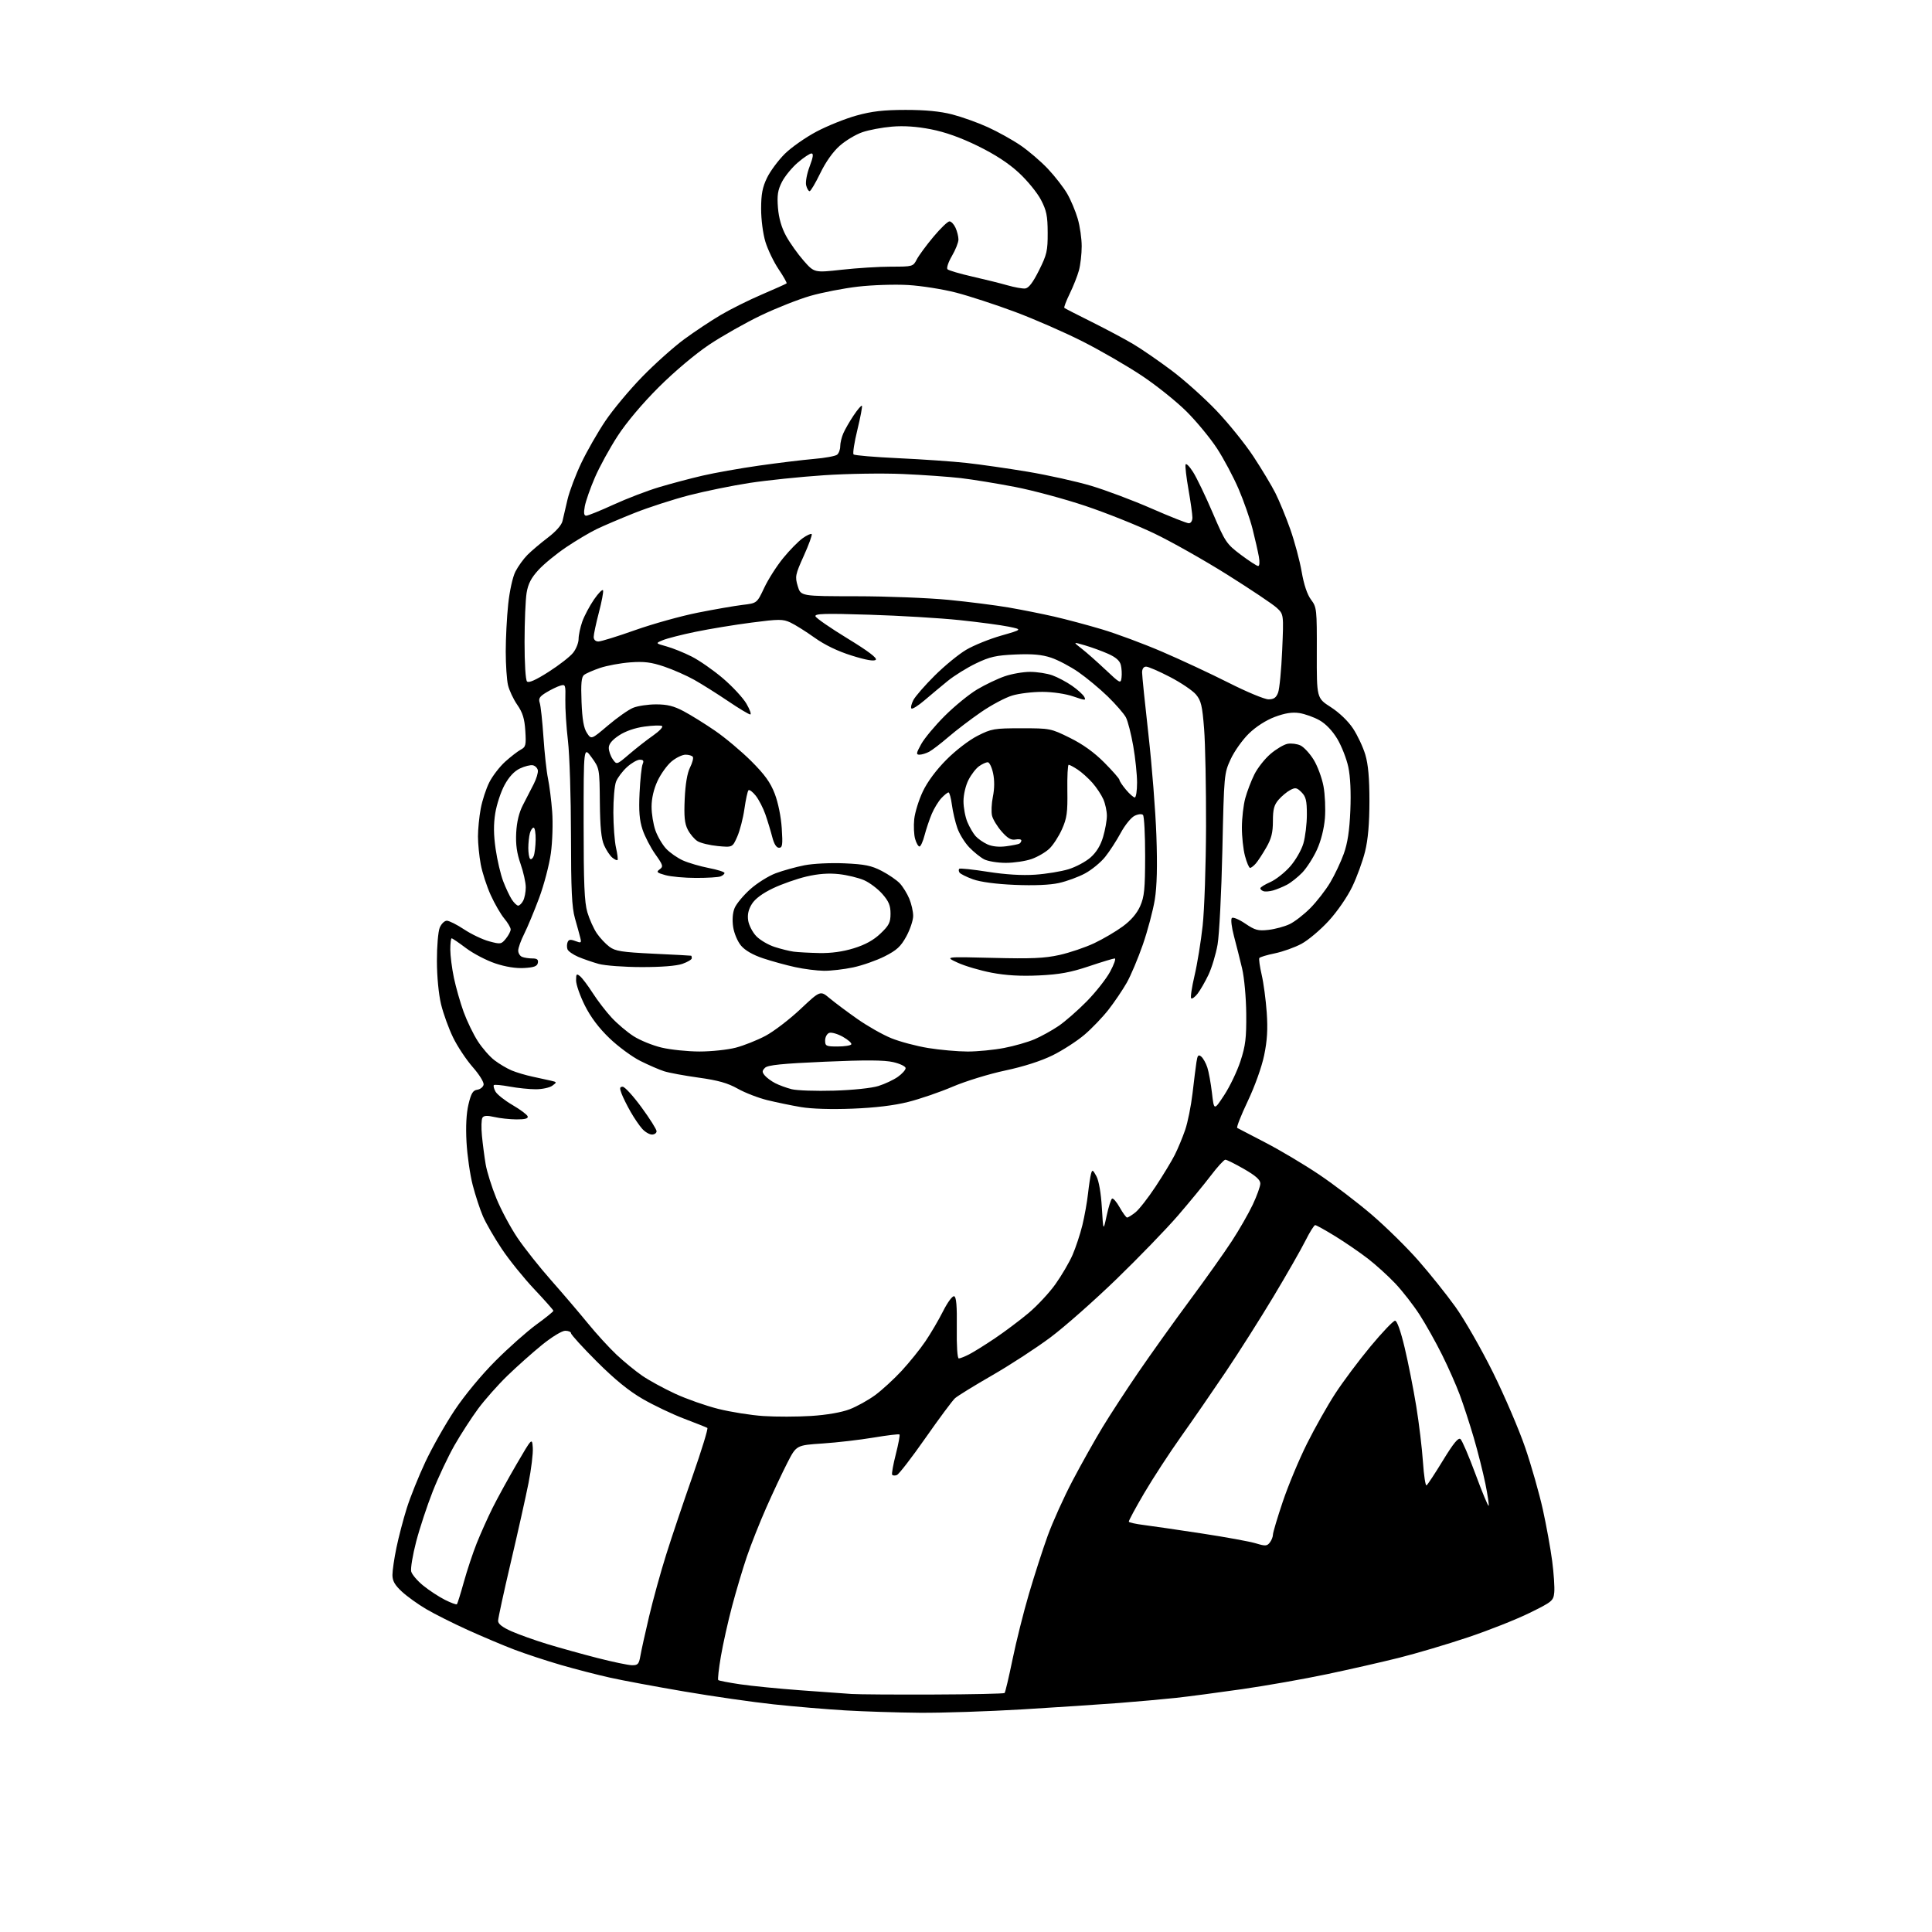 <?xml version="1.0" encoding="UTF-8" standalone="no"?>
<svg 
  version="1.1" 
  xmlns="http://www.w3.org/2000/svg" 
  xmlns:xlink="http://www.w3.org/1999/xlink" 
  xmlns:svg="http://www.w3.org/2000/svg"
  xmlns:rdf="http://www.w3.org/1999/02/22-rdf-syntax-ns#"
  xmlns:cc="http://creativecommons.org/ns#"
  xmlns:dc="http://purl.org/dc/elements/1.1/"
  viewBox="0 0 768 768"
  width="768"
  height="768"
>
<style>svg {background-color: white; }</style>"
<path stroke="none" fill="black" fill-rule="evenodd" d="M365.50,680.85C356.70,680.77 343.43,680.35 336.00,679.91C328.57,679.47 315.75,678.39 307.50,677.50C299.25,676.62 283.29,674.32 272.04,672.40C260.78,670.48 247.50,668.01 242.54,666.90C237.57,665.80 228.78,663.53 223.00,661.86C217.22,660.18 208.90,657.44 204.50,655.77C200.10,654.10 191.73,650.56 185.90,647.92C180.06,645.27 172.64,641.54 169.40,639.63C166.15,637.72 161.81,634.60 159.75,632.69C156.94,630.10 156.00,628.44 156.00,626.07C156.00,624.34 156.71,619.46 157.59,615.24C158.46,611.01 160.31,603.95 161.70,599.53C163.08,595.11 166.43,586.81 169.12,581.08C171.82,575.34 177.04,566.12 180.73,560.58C184.67,554.67 191.38,546.55 196.97,540.96C202.21,535.71 209.54,529.21 213.25,526.51C216.96,523.82 219.99,521.36 219.98,521.06C219.97,520.75 216.56,516.90 212.41,512.50C208.25,508.10 202.43,500.90 199.49,496.49C196.54,492.08 193.16,486.23 191.98,483.49C190.79,480.75 188.96,475.15 187.90,471.06C186.85,466.97 185.74,459.32 185.45,454.06C185.10,447.83 185.37,442.59 186.23,439.00C187.27,434.62 187.98,433.44 189.71,433.19C190.90,433.02 192.04,432.12 192.24,431.19C192.44,430.24 190.56,427.19 187.93,424.20C185.37,421.29 181.85,416.00 180.12,412.44C178.38,408.88 176.23,402.94 175.33,399.23C174.37,395.26 173.69,388.19 173.68,382.00C173.66,376.23 174.17,370.26 174.80,368.75C175.43,367.24 176.70,366.00 177.62,366.00C178.54,366.00 181.65,367.56 184.52,369.47C187.40,371.38 191.88,373.51 194.48,374.20C198.98,375.41 199.29,375.36 201.10,373.12C202.15,371.83 203.00,370.19 203.00,369.47C203.00,368.74 201.86,366.80 200.47,365.14C199.08,363.49 196.64,359.28 195.06,355.79C193.48,352.31 191.69,346.79 191.09,343.54C190.49,340.29 190.00,335.32 190.00,332.50C190.00,329.68 190.49,324.72 191.09,321.47C191.69,318.23 193.23,313.51 194.51,310.98C195.79,308.44 198.64,304.75 200.83,302.77C203.03,300.79 205.81,298.64 207.02,297.99C209.00,296.93 209.18,296.19 208.82,290.51C208.51,285.66 207.77,283.28 205.62,280.17C204.08,277.95 202.42,274.41 201.93,272.32C201.45,270.22 201.04,264.23 201.04,259.00C201.04,253.78 201.47,245.32 202.01,240.22C202.58,234.86 203.79,229.36 204.89,227.21C205.94,225.15 208.08,222.18 209.65,220.60C211.22,219.02 214.87,215.93 217.76,213.73C220.98,211.29 223.25,208.72 223.60,207.12C223.92,205.68 224.82,201.80 225.61,198.50C226.40,195.20 228.86,188.68 231.09,184.01C233.32,179.34 237.61,171.84 240.63,167.35C243.65,162.86 250.25,154.94 255.31,149.76C260.36,144.57 267.88,137.86 272.00,134.84C276.12,131.81 282.66,127.47 286.53,125.19C290.39,122.91 297.77,119.23 302.93,117.03C308.09,114.82 312.48,112.85 312.68,112.65C312.89,112.45 311.47,109.92 309.52,107.04C307.58,104.15 305.22,99.25 304.27,96.15C303.29,92.93 302.55,87.27 302.56,83.00C302.56,77.18 303.09,74.42 304.91,70.67C306.20,68.01 309.37,63.74 311.95,61.17C314.54,58.60 320.22,54.62 324.58,52.31C328.93,50.01 336.10,47.13 340.50,45.92C346.60,44.23 351.24,43.70 360.00,43.69C367.85,43.69 373.72,44.25 378.50,45.48C382.35,46.48 388.72,48.75 392.66,50.55C396.60,52.34 402.45,55.59 405.66,57.78C408.87,59.96 413.78,64.17 416.57,67.13C419.35,70.08 422.80,74.53 424.23,77.00C425.66,79.47 427.54,83.94 428.41,86.93C429.29,89.92 430.00,94.87 429.99,97.93C429.99,100.99 429.49,105.30 428.89,107.50C428.29,109.70 426.64,113.86 425.23,116.75C423.82,119.64 422.86,122.18 423.09,122.39C423.31,122.60 428.23,125.12 434.00,127.99C439.77,130.87 447.20,134.82 450.50,136.79C453.80,138.75 460.65,143.47 465.72,147.27C470.80,151.07 478.86,158.30 483.64,163.32C488.42,168.35 495.01,176.52 498.27,181.48C501.53,186.44 505.46,192.97 506.99,196.00C508.52,199.03 511.18,205.50 512.91,210.39C514.63,215.28 516.67,222.88 517.43,227.27C518.32,232.43 519.65,236.37 521.16,238.38C523.42,241.39 523.50,242.14 523.45,259.50C523.41,277.50 523.41,277.50 529.00,281.09C532.36,283.25 535.89,286.63 537.84,289.57C539.62,292.26 541.82,296.94 542.73,299.98C543.89,303.88 544.37,309.31 544.37,318.50C544.36,327.39 543.82,333.71 542.64,338.47C541.70,342.31 539.40,348.62 537.53,352.50C535.60,356.52 531.57,362.37 528.18,366.06C524.91,369.63 520.04,373.74 517.36,375.18C514.69,376.62 509.92,378.32 506.77,378.97C503.61,379.61 500.84,380.45 500.60,380.84C500.36,381.23 500.78,384.21 501.53,387.46C502.29,390.72 503.19,397.45 503.54,402.44C504.01,409.09 503.74,413.63 502.52,419.50C501.56,424.14 498.82,431.80 496.00,437.73C493.33,443.36 491.44,448.15 491.82,448.37C492.19,448.59 497.23,451.21 503.00,454.19C508.77,457.17 518.35,462.87 524.28,466.85C530.21,470.83 539.67,478.05 545.31,482.88C550.95,487.72 559.28,495.91 563.82,501.09C568.37,506.27 575.00,514.55 578.55,519.50C582.11,524.45 588.81,536.15 593.45,545.50C598.08,554.85 603.87,568.35 606.31,575.50C608.75,582.65 611.89,593.68 613.29,600.00C614.69,606.33 616.36,615.55 617.01,620.50C617.66,625.45 618.03,631.08 617.84,633.00C617.52,636.34 617.06,636.72 608.01,641.17C602.79,643.74 591.77,648.11 583.51,650.87C575.26,653.64 562.94,657.29 556.15,658.99C549.35,660.69 536.46,663.63 527.50,665.51C518.55,667.40 503.41,670.07 493.86,671.45C484.31,672.82 472.45,674.39 467.50,674.93C462.55,675.46 452.43,676.37 445.00,676.95C437.57,677.52 420.25,678.67 406.50,679.50C392.75,680.32 374.30,680.93 365.50,680.85zM371.17,673.60C386.39,673.55 399.06,673.27 399.34,673.00C399.62,672.72 401.03,666.74 402.48,659.71C403.92,652.68 406.85,640.98 408.98,633.71C411.11,626.45 414.48,616.00 416.47,610.50C418.46,605.00 422.93,595.10 426.41,588.50C429.88,581.90 435.23,572.38 438.29,567.33C441.35,562.29 447.81,552.39 452.64,545.33C457.47,538.28 466.58,525.52 472.89,517.00C479.21,508.48 486.76,497.84 489.67,493.36C492.59,488.89 496.33,482.37 497.99,478.86C499.64,475.36 501.00,471.58 501.00,470.46C501.00,469.01 499.16,467.37 494.54,464.71C490.99,462.67 487.64,461.00 487.10,461.00C486.56,461.00 483.98,463.81 481.37,467.25C478.76,470.69 472.83,477.89 468.20,483.27C463.56,488.64 452.56,500.00 443.76,508.52C434.96,517.04 423.20,527.42 417.63,531.59C412.06,535.76 401.65,542.54 394.50,546.66C387.35,550.77 380.66,554.90 379.63,555.82C378.61,556.74 373.31,563.87 367.87,571.65C362.43,579.43 357.32,586.05 356.52,586.35C355.72,586.66 354.87,586.59 354.64,586.21C354.40,585.82 355.06,582.16 356.10,578.08C357.14,574.00 357.80,570.47 357.56,570.23C357.33,569.99 352.69,570.55 347.25,571.46C341.82,572.37 332.69,573.43 326.97,573.81C316.57,574.50 316.57,574.50 312.98,581.50C311.00,585.35 307.24,593.36 304.61,599.30C301.99,605.23 298.51,614.01 296.88,618.80C295.26,623.58 292.61,632.45 291.01,638.50C289.40,644.55 287.40,653.52 286.56,658.43C285.72,663.35 285.25,667.58 285.51,667.85C285.78,668.11 289.71,668.87 294.25,669.54C298.79,670.21 309.48,671.27 318.00,671.90C326.52,672.54 335.75,673.20 338.50,673.38C341.25,673.56 355.95,673.66 371.17,673.60zM251.20,661.95C253.56,661.99 253.99,661.52 254.56,658.25C254.91,656.19 256.48,649.10 258.04,642.50C259.60,635.90 262.64,624.88 264.81,618.00C266.97,611.12 271.70,597.07 275.31,586.77C278.91,576.46 281.56,567.85 281.18,567.62C280.81,567.39 276.68,565.75 272.00,563.97C267.32,562.20 259.90,558.66 255.50,556.12C249.95,552.91 244.38,548.37 237.25,541.25C231.61,535.61 227.00,530.54 227.00,530.00C227.00,529.45 225.96,529.00 224.69,529.00C223.38,529.00 219.40,531.43 215.44,534.63C211.63,537.73 205.43,543.25 201.69,546.88C197.94,550.52 192.71,556.42 190.06,560.00C187.42,563.58 183.20,570.10 180.68,574.50C178.17,578.90 174.27,587.15 172.03,592.83C169.79,598.51 166.82,607.51 165.43,612.83C164.05,618.15 163.16,623.48 163.46,624.69C163.76,625.89 165.92,628.42 168.25,630.31C170.59,632.21 174.46,634.74 176.85,635.95C179.24,637.15 181.39,637.95 181.63,637.71C181.86,637.47 183.10,633.50 184.38,628.89C185.66,624.27 187.96,617.35 189.49,613.50C191.03,609.65 193.85,603.35 195.76,599.50C197.68,595.65 202.00,587.77 205.37,582.00C211.50,571.50 211.50,571.50 211.79,575.50C211.95,577.70 211.19,584.00 210.10,589.50C209.01,595.00 205.84,609.17 203.06,621.00C200.28,632.83 198.00,643.31 198.00,644.31C198.00,645.53 199.73,646.88 203.36,648.48C206.30,649.78 212.69,652.06 217.55,653.54C222.40,655.02 231.36,657.51 237.44,659.07C243.52,660.63 249.72,661.93 251.20,661.95zM504.75,613.21C505.44,612.34 506.01,610.92 506.01,610.06C506.02,609.20 507.79,603.27 509.94,596.89C512.09,590.50 516.41,580.15 519.54,573.89C522.67,567.62 527.72,558.67 530.76,554.00C533.79,549.33 540.10,540.89 544.78,535.25C549.46,529.61 553.86,525.00 554.56,525.00C555.34,525.00 556.79,529.07 558.38,535.75C559.79,541.66 561.86,552.12 562.98,559.00C564.10,565.88 565.30,575.87 565.65,581.22C566.01,586.56 566.65,590.72 567.07,590.46C567.50,590.19 570.44,585.72 573.61,580.52C577.78,573.70 579.71,571.34 580.56,572.05C581.21,572.59 583.91,578.88 586.54,586.01C589.18,593.15 591.53,598.81 591.75,598.58C591.98,598.35 591.40,594.42 590.47,589.83C589.53,585.25 587.45,577.00 585.84,571.50C584.23,566.00 581.73,558.35 580.30,554.50C578.87,550.65 575.69,543.45 573.22,538.50C570.76,533.55 566.75,526.41 564.32,522.63C561.88,518.85 557.55,513.28 554.69,510.25C551.84,507.23 546.91,502.76 543.75,500.32C540.59,497.88 534.76,493.88 530.80,491.44C526.83,489.00 523.24,487.00 522.81,487.00C522.38,487.00 520.62,489.81 518.90,493.25C517.18,496.69 511.49,506.64 506.26,515.36C501.02,524.09 492.46,537.59 487.23,545.36C481.99,553.14 473.99,564.73 469.45,571.12C464.91,577.51 458.34,587.59 454.85,593.52C451.36,599.46 448.60,604.58 448.72,604.90C448.83,605.23 451.53,605.82 454.72,606.22C457.90,606.62 468.26,608.13 477.74,609.58C487.23,611.02 496.90,612.79 499.24,613.51C502.96,614.64 503.66,614.61 504.75,613.21zM322.50,562.86C328.69,562.46 334.49,561.45 337.72,560.22C340.59,559.12 345.16,556.58 347.88,554.59C350.60,552.59 355.34,548.24 358.42,544.92C361.49,541.59 365.75,536.32 367.87,533.19C369.99,530.06 373.16,524.66 374.91,521.18C376.71,517.62 378.62,515.05 379.30,515.28C380.16,515.58 380.45,519.16 380.34,527.85C380.24,535.06 380.57,540.00 381.14,540.00C381.67,540.00 383.54,539.26 385.30,538.35C387.06,537.45 391.65,534.58 395.50,531.99C399.35,529.40 405.33,524.91 408.78,522.03C412.23,519.14 417.07,513.96 419.53,510.51C421.99,507.06 425.06,501.82 426.35,498.87C427.63,495.92 429.40,490.57 430.27,487.00C431.13,483.43 432.14,477.80 432.50,474.50C432.87,471.20 433.41,467.63 433.71,466.57C434.19,464.85 434.43,464.97 435.84,467.57C436.81,469.35 437.65,474.21 438.00,480.00C438.57,489.50 438.57,489.50 439.92,483.23C440.66,479.77 441.63,476.73 442.06,476.46C442.50,476.19 443.87,477.78 445.11,479.99C446.35,482.19 447.67,484.00 448.05,484.00C448.42,484.00 449.90,483.08 451.33,481.95C452.76,480.83 456.37,476.21 459.35,471.70C462.33,467.19 465.78,461.50 467.01,459.05C468.24,456.60 470.09,452.15 471.12,449.16C472.15,446.17 473.46,439.62 474.05,434.61C474.63,429.60 475.33,424.00 475.61,422.18C476.02,419.48 476.38,419.07 477.51,420.01C478.27,420.64 479.36,422.59 479.93,424.33C480.50,426.07 481.33,430.65 481.78,434.50C482.59,441.50 482.59,441.50 486.64,435.33C488.87,431.93 491.78,425.86 493.10,421.83C495.11,415.70 495.48,412.62 495.40,403.00C495.34,396.53 494.62,388.66 493.76,385.00C492.91,381.43 491.46,375.64 490.52,372.14C489.59,368.64 489.20,365.40 489.67,364.93C490.13,364.47 492.53,365.46 495.00,367.14C498.92,369.79 500.12,370.11 504.25,369.64C506.86,369.34 510.63,368.32 512.63,367.37C514.62,366.43 518.33,363.55 520.88,360.98C523.42,358.41 526.97,353.85 528.76,350.84C530.56,347.83 532.99,342.69 534.16,339.43C535.68,335.21 536.44,330.25 536.78,322.21C537.08,315.05 536.79,308.72 535.98,304.92C535.28,301.63 533.31,296.60 531.61,293.74C529.65,290.48 527.02,287.72 524.50,286.31C522.30,285.07 518.70,283.79 516.49,283.45C513.65,283.02 510.83,283.47 506.77,284.98C503.26,286.30 499.29,288.84 496.46,291.59C493.93,294.05 490.67,298.63 489.22,301.78C486.61,307.44 486.57,307.81 485.91,338.00C485.54,354.77 484.68,371.65 484.00,375.50C483.32,379.35 481.69,384.75 480.38,387.50C479.07,390.25 477.13,393.62 476.07,394.99C475.01,396.35 473.85,397.19 473.51,396.84C473.16,396.49 473.76,392.45 474.84,387.85C475.93,383.26 477.38,374.32 478.07,368.00C478.77,361.68 479.37,343.90 479.42,328.50C479.46,313.10 479.12,295.64 478.65,289.71C477.93,280.51 477.45,278.50 475.41,276.07C474.09,274.51 469.46,271.38 465.11,269.12C460.75,266.85 456.48,265.00 455.60,265.00C454.60,265.00 454.00,265.86 454.00,267.31C454.00,268.58 455.14,279.72 456.53,292.06C457.92,304.40 459.34,322.45 459.68,332.16C460.11,344.36 459.91,352.23 459.05,357.62C458.35,361.91 456.22,369.94 454.31,375.46C452.39,380.98 449.51,387.82 447.90,390.65C446.28,393.49 443.06,398.26 440.72,401.27C438.39,404.27 434.07,408.79 431.12,411.30C428.17,413.82 422.48,417.50 418.46,419.49C413.81,421.78 406.95,423.98 399.57,425.55C393.19,426.90 383.80,429.79 378.70,431.97C373.60,434.15 365.61,436.89 360.96,438.05C355.39,439.45 347.85,440.36 338.87,440.71C330.50,441.04 322.60,440.80 318.37,440.08C314.59,439.44 308.57,438.19 305.00,437.32C301.43,436.44 296.13,434.39 293.24,432.76C289.28,430.53 285.46,429.45 277.74,428.38C272.11,427.60 265.93,426.46 264.00,425.84C262.07,425.23 257.82,423.38 254.54,421.74C251.26,420.10 245.73,416.03 242.27,412.70C238.06,408.66 234.80,404.33 232.48,399.69C230.57,395.86 229.00,391.39 229.00,389.74C229.00,387.12 229.19,386.92 230.60,388.08C231.48,388.82 233.74,391.81 235.61,394.74C237.48,397.66 240.84,402.05 243.08,404.47C245.32,406.90 249.27,410.25 251.85,411.90C254.43,413.56 259.46,415.60 263.02,416.44C266.59,417.28 273.34,417.98 278.04,417.99C282.74,417.99 289.23,417.31 292.46,416.47C295.69,415.63 301.03,413.50 304.32,411.75C307.61,410.00 313.85,405.22 318.19,401.14C326.08,393.72 326.08,393.72 329.79,396.82C331.83,398.52 336.78,402.23 340.79,405.04C344.79,407.86 350.87,411.31 354.29,412.70C357.70,414.09 364.32,415.85 369.00,416.61C373.68,417.37 380.72,417.99 384.66,418.00C388.60,418.00 395.13,417.36 399.16,416.58C403.20,415.81 408.66,414.24 411.30,413.10C413.94,411.96 418.21,409.60 420.80,407.84C423.38,406.09 428.43,401.68 432.00,398.05C435.57,394.42 439.77,389.09 441.31,386.22C442.86,383.35 443.67,381.00 443.12,381.00C442.57,381.00 437.93,382.41 432.81,384.13C425.55,386.56 421.19,387.36 413.00,387.75C405.74,388.09 399.94,387.76 394.21,386.67C389.65,385.80 383.57,384.01 380.71,382.69C375.50,380.29 375.50,380.29 394.62,380.77C410.07,381.16 415.17,380.94 421.17,379.61C425.25,378.70 431.45,376.60 434.96,374.94C438.46,373.29 443.57,370.29 446.30,368.28C449.59,365.87 451.94,363.12 453.23,360.21C454.89,356.45 455.19,353.47 455.21,340.31C455.22,331.79 454.83,324.43 454.35,323.95C453.85,323.45 452.41,323.61 450.99,324.31C449.62,324.98 447.15,328.04 445.50,331.10C443.85,334.16 441.07,338.45 439.32,340.63C437.58,342.81 433.98,345.77 431.32,347.20C428.67,348.63 423.97,350.35 420.89,351.02C417.30,351.81 410.99,352.07 403.39,351.75C395.87,351.43 389.76,350.61 386.75,349.53C384.14,348.58 381.73,347.37 381.40,346.84C381.07,346.30 381.03,345.64 381.31,345.36C381.59,345.08 386.70,345.61 392.66,346.55C399.73,347.66 406.28,348.06 411.50,347.70C415.90,347.40 421.87,346.42 424.76,345.53C427.66,344.64 431.59,342.54 433.50,340.86C435.81,338.84 437.49,336.10 438.49,332.72C439.32,329.93 440.00,326.13 440.00,324.29C440.00,322.44 439.37,319.49 438.59,317.72C437.81,315.95 435.86,313.00 434.24,311.17C432.62,309.34 430.00,306.98 428.40,305.93C426.81,304.87 425.19,304.01 424.82,304.01C424.44,304.00 424.21,308.61 424.29,314.25C424.42,322.99 424.11,325.25 422.15,329.63C420.89,332.46 418.64,335.93 417.16,337.34C415.68,338.76 412.51,340.61 410.11,341.46C407.71,342.31 403.08,343.00 399.82,343.00C396.57,343.00 392.69,342.36 391.20,341.59C389.72,340.81 387.06,338.67 385.29,336.83C383.53,335.00 381.40,331.56 380.57,329.20C379.74,326.84 378.76,322.68 378.40,319.95C378.04,317.23 377.43,315.00 377.05,315.00C376.66,315.00 375.39,316.02 374.22,317.26C373.05,318.51 371.33,321.32 370.40,323.51C369.47,325.71 368.19,329.52 367.54,332.00C366.90,334.48 365.98,336.50 365.51,336.50C365.03,336.50 364.25,335.15 363.78,333.50C363.30,331.85 363.14,328.30 363.42,325.62C363.71,322.93 365.24,317.98 366.84,314.62C368.65,310.79 372.16,306.06 376.22,301.99C379.90,298.28 385.24,294.19 388.60,292.49C394.14,289.68 395.21,289.50 406.05,289.50C417.41,289.50 417.73,289.56 425.29,293.30C430.44,295.84 434.96,299.09 438.99,303.15C442.29,306.47 445.00,309.57 445.00,310.02C445.00,310.48 446.17,312.23 447.59,313.92C449.01,315.62 450.59,317.00 451.09,317.00C451.59,317.00 452.00,314.36 452.00,311.13C452.00,307.90 451.32,301.34 450.48,296.54C449.64,291.74 448.33,286.62 447.56,285.16C446.78,283.70 443.53,279.96 440.33,276.84C437.12,273.73 431.87,269.37 428.65,267.14C425.44,264.92 420.55,262.35 417.80,261.43C414.11,260.21 410.38,259.88 403.65,260.17C395.95,260.51 393.47,261.07 388.00,263.70C384.43,265.41 379.37,268.55 376.77,270.66C374.18,272.77 370.00,276.25 367.50,278.39C365.00,280.53 362.66,281.99 362.31,281.64C361.95,281.29 362.30,279.78 363.08,278.29C363.86,276.80 367.68,272.41 371.58,268.54C375.47,264.67 381.09,260.06 384.08,258.30C387.06,256.54 393.31,254.00 397.98,252.67C406.45,250.24 406.45,250.24 400.98,249.11C397.96,248.49 389.20,247.32 381.50,246.51C373.80,245.70 357.65,244.73 345.61,244.36C327.80,243.80 323.81,243.92 324.16,244.99C324.40,245.70 330.12,249.66 336.87,253.78C345.08,258.79 348.80,261.60 348.13,262.27C347.46,262.94 344.30,262.40 338.59,260.61C333.01,258.87 327.89,256.40 323.78,253.47C320.33,251.00 316.01,248.30 314.18,247.45C311.19,246.07 309.65,246.07 298.68,247.50C291.98,248.37 282.00,250.01 276.50,251.15C271.00,252.28 265.15,253.78 263.50,254.47C260.50,255.72 260.50,255.72 264.97,256.96C267.44,257.64 271.94,259.46 274.97,261.00C278.01,262.54 283.60,266.43 287.38,269.65C291.16,272.87 295.37,277.41 296.73,279.75C298.09,282.09 298.76,284.00 298.23,284.00C297.69,284.00 293.71,281.61 289.38,278.68C285.04,275.75 279.02,271.96 276.00,270.26C272.98,268.56 267.57,266.18 264.00,264.97C258.83,263.23 256.06,262.89 250.50,263.30C246.65,263.59 241.25,264.59 238.50,265.52C235.75,266.46 232.89,267.71 232.14,268.32C231.12,269.15 230.88,271.78 231.17,279.05C231.45,286.02 232.04,289.41 233.30,291.34C235.05,294.01 235.05,294.01 241.67,288.39C245.31,285.30 249.79,282.15 251.61,281.39C253.44,280.62 257.57,280.00 260.79,280.00C265.25,280.00 267.87,280.65 271.81,282.75C274.66,284.26 280.25,287.74 284.24,290.48C288.23,293.21 294.70,298.64 298.61,302.53C304.01,307.92 306.26,311.04 307.99,315.56C309.32,319.04 310.47,324.70 310.76,329.25C311.19,335.87 311.03,337.00 309.67,337.00C308.63,337.00 307.70,335.51 306.99,332.75C306.39,330.41 305.17,326.38 304.27,323.78C303.37,321.19 301.63,317.82 300.40,316.28C299.18,314.75 297.89,313.79 297.53,314.14C297.17,314.50 296.45,317.82 295.92,321.54C295.40,325.25 294.11,330.22 293.07,332.58C291.17,336.87 291.17,336.87 285.33,336.32C282.13,336.01 278.50,335.14 277.27,334.37C276.04,333.61 274.31,331.56 273.41,329.82C272.14,327.37 271.87,324.63 272.18,317.58C272.44,311.77 273.19,307.29 274.28,305.13C275.21,303.27 275.72,301.36 275.42,300.88C275.13,300.40 273.82,300.00 272.52,300.00C271.22,300.00 268.70,301.22 266.93,302.71C265.16,304.20 262.66,307.69 261.37,310.46C259.87,313.67 259.02,317.36 259.01,320.62C259.00,323.44 259.69,327.71 260.54,330.11C261.39,332.51 263.30,335.77 264.79,337.37C266.28,338.96 269.30,341.06 271.50,342.05C273.70,343.03 278.31,344.38 281.75,345.05C285.19,345.71 288.00,346.60 288.00,347.02C288.00,347.44 287.29,348.06 286.42,348.39C285.55,348.73 281.16,349.00 276.67,348.99C272.18,348.99 266.72,348.49 264.54,347.89C261.08,346.93 260.79,346.63 262.24,345.57C263.75,344.47 263.58,343.91 260.49,339.56C258.62,336.92 256.34,332.52 255.43,329.79C254.18,326.02 253.89,322.45 254.24,315.15C254.49,309.84 255.04,304.71 255.46,303.75C256.03,302.43 255.75,302.00 254.33,302.00C253.29,302.00 250.99,303.33 249.22,304.95C247.44,306.57 245.49,309.16 244.89,310.70C244.28,312.24 243.80,317.77 243.82,323.00C243.84,328.23 244.31,334.51 244.87,336.97C245.43,339.43 245.70,341.63 245.47,341.87C245.24,342.10 244.29,341.66 243.37,340.89C242.45,340.13 240.99,337.93 240.14,336.00C239.01,333.46 238.55,328.78 238.45,318.96C238.32,305.44 238.31,305.41 235.16,301.06C232.00,296.70 232.00,296.70 232.00,327.17C232.00,351.26 232.31,358.69 233.49,362.66C234.31,365.42 236.00,369.17 237.24,371.00C238.48,372.82 240.74,375.23 242.26,376.36C244.61,378.10 247.17,378.50 259.76,379.11C267.87,379.49 274.61,379.85 274.75,379.91C274.89,379.96 275.00,380.42 275.00,380.92C275.00,381.43 273.31,382.43 271.25,383.15C268.91,383.97 262.78,384.45 255.00,384.43C248.12,384.42 240.47,383.85 238.00,383.17C235.53,382.48 231.84,381.21 229.81,380.34C227.78,379.46 225.88,378.13 225.59,377.37C225.30,376.62 225.31,375.35 225.62,374.56C226.04,373.45 226.76,373.34 228.71,374.08C231.02,374.96 231.19,374.85 230.67,372.77C230.36,371.52 229.41,368.04 228.55,365.03C227.32,360.70 226.99,353.86 226.97,332.03C226.96,316.89 226.42,300.00 225.77,294.50C225.12,289.00 224.66,281.67 224.73,278.20C224.87,272.16 224.78,271.93 222.69,272.57C221.48,272.93 219.00,274.14 217.17,275.25C214.49,276.87 213.98,277.68 214.55,279.38C214.94,280.55 215.60,286.68 216.03,293.00C216.45,299.32 217.26,306.75 217.84,309.50C218.41,312.25 219.16,318.17 219.50,322.66C219.84,327.15 219.61,334.56 218.98,339.16C218.35,343.75 216.25,351.77 214.30,357.00C212.35,362.23 209.68,368.62 208.38,371.22C207.07,373.81 206.00,376.80 206.00,377.86C206.00,378.92 206.71,380.06 207.58,380.39C208.45,380.73 210.28,381.00 211.66,381.00C213.49,381.00 214.06,381.46 213.81,382.75C213.56,384.10 212.30,384.57 208.35,384.80C205.06,384.99 200.94,384.33 196.86,382.96C193.36,381.79 188.16,379.07 185.29,376.92C182.43,374.76 179.84,373.00 179.54,373.00C179.24,373.00 179.00,375.00 179.00,377.43C179.00,379.87 179.65,384.96 180.44,388.74C181.24,392.51 182.97,398.59 184.29,402.23C185.62,405.88 188.14,411.10 189.91,413.85C191.67,416.60 194.66,420.03 196.56,421.47C198.45,422.92 201.53,424.74 203.41,425.53C205.28,426.31 209.00,427.42 211.66,427.98C214.32,428.55 217.62,429.27 219.00,429.59C221.42,430.14 221.44,430.21 219.56,431.58C218.49,432.36 215.54,433.00 212.99,433.00C210.45,433.00 205.77,432.52 202.59,431.93C199.41,431.34 196.59,431.08 196.32,431.35C196.06,431.61 196.33,432.75 196.94,433.88C197.54,435.01 200.58,437.42 203.69,439.24C206.80,441.05 209.53,443.09 209.76,443.77C210.04,444.63 208.72,444.99 205.33,444.98C202.68,444.96 198.71,444.54 196.53,444.03C193.66,443.37 192.33,443.44 191.78,444.30C191.35,444.96 191.26,448.20 191.58,451.50C191.90,454.80 192.56,459.90 193.06,462.84C193.56,465.77 195.47,471.86 197.31,476.37C199.15,480.88 202.92,487.93 205.69,492.04C208.46,496.14 214.51,503.77 219.14,509.00C223.76,514.23 230.29,521.88 233.65,526.00C237.00,530.12 242.17,535.77 245.12,538.55C248.08,541.32 252.67,545.08 255.33,546.90C257.98,548.72 263.83,551.91 268.33,554.00C272.82,556.09 280.55,558.81 285.50,560.05C290.45,561.29 298.55,562.58 303.50,562.90C308.45,563.23 317.00,563.21 322.50,562.86zM259.17,451.00C258.17,451.00 256.43,449.99 255.31,448.75C254.19,447.51 252.11,444.48 250.70,442.00C249.28,439.52 247.66,436.26 247.09,434.75C246.25,432.52 246.33,432.00 247.54,432.00C248.35,432.00 251.72,435.68 255.01,440.18C258.30,444.67 261.00,448.95 261.00,449.68C261.00,450.40 260.18,451.00 259.17,451.00zM331.50,433.55C339.02,433.33 346.47,432.55 349.18,431.70C351.75,430.90 355.24,429.25 356.93,428.05C358.62,426.85 360.00,425.30 360.00,424.60C360.00,423.91 357.78,422.83 355.07,422.21C351.48,421.38 344.10,421.34 327.84,422.05C310.83,422.80 305.20,423.37 304.10,424.47C302.90,425.67 302.89,426.16 304.01,427.52C304.75,428.40 306.61,429.78 308.14,430.57C309.68,431.37 312.64,432.45 314.72,432.98C316.80,433.50 324.35,433.76 331.50,433.55zM332.94,416.00C335.66,416.00 338.12,415.62 338.40,415.16C338.69,414.70 337.18,413.35 335.06,412.15C332.94,410.96 330.48,410.26 329.60,410.60C328.72,410.94 328.00,412.29 328.00,413.61C328.00,415.81 328.40,416.00 332.94,416.00zM327.50,385.90C324.75,385.87 319.62,385.22 316.10,384.45C312.59,383.69 306.86,382.12 303.38,380.96C299.31,379.61 296.18,377.81 294.59,375.92C293.20,374.28 291.82,371.01 291.44,368.48C291.02,365.64 291.23,362.86 292.02,360.96C292.70,359.30 295.48,355.96 298.18,353.53C300.88,351.10 305.46,348.22 308.34,347.14C311.23,346.06 316.36,344.64 319.74,343.97C323.20,343.29 330.16,342.95 335.69,343.19C343.76,343.55 346.39,344.08 350.50,346.21C353.25,347.64 356.49,349.87 357.70,351.16C358.91,352.46 360.60,355.19 361.45,357.23C362.30,359.27 363.00,362.35 363.00,364.08C363.00,365.81 361.78,369.47 360.29,372.21C358.08,376.26 356.49,377.73 351.66,380.17C348.41,381.81 342.76,383.79 339.12,384.56C335.48,385.33 330.25,385.94 327.50,385.90zM325.64,378.85C330.39,378.95 335.01,378.31 339.39,376.96C343.93,375.56 347.25,373.73 350.00,371.11C353.40,367.88 354.00,366.70 354.00,363.19C354.00,359.97 353.29,358.26 350.75,355.37C348.96,353.33 345.70,350.87 343.50,349.90C341.30,348.94 336.80,347.84 333.50,347.48C329.39,347.03 325.32,347.33 320.60,348.43C316.81,349.32 310.81,351.42 307.29,353.10C303.12,355.09 300.17,357.28 298.89,359.33C297.51,361.53 297.06,363.55 297.41,365.91C297.70,367.78 299.14,370.58 300.62,372.13C302.11,373.68 305.39,375.61 307.91,376.42C310.44,377.24 313.85,378.08 315.50,378.30C317.15,378.52 321.72,378.77 325.64,378.85zM205.99,360.00C206.51,360.00 207.40,359.13 207.96,358.07C208.53,357.00 209.00,354.60 209.00,352.72C209.00,350.85 208.07,346.66 206.93,343.41C205.44,339.14 204.96,335.70 205.20,331.00C205.43,326.67 206.32,323.00 207.88,320.00C209.16,317.52 211.09,313.78 212.16,311.68C213.24,309.57 213.97,307.10 213.80,306.19C213.62,305.27 212.71,304.38 211.78,304.20C210.84,304.02 208.55,304.60 206.67,305.49C204.43,306.55 202.34,308.79 200.58,312.03C199.10,314.75 197.44,319.78 196.88,323.23C196.16,327.68 196.20,331.82 197.02,337.47C197.65,341.85 199.00,347.62 200.02,350.29C201.03,352.95 202.58,356.23 203.45,357.57C204.33,358.91 205.47,360.00 205.99,360.00zM506.06,353.97C504.65,354.37 502.94,354.50 502.25,354.26C501.56,354.03 501.00,353.51 501.00,353.11C501.00,352.71 502.78,351.60 504.97,350.64C507.15,349.67 510.69,346.89 512.83,344.45C515.01,341.98 517.35,337.91 518.12,335.26C518.88,332.64 519.50,327.47 519.50,323.78C519.50,318.25 519.12,316.68 517.37,314.93C515.52,313.08 514.93,312.96 512.87,314.06C511.57,314.75 509.49,316.48 508.25,317.91C506.47,319.97 506.00,321.72 506.00,326.41C506.00,330.97 505.40,333.37 503.36,336.91C501.91,339.44 500.04,342.29 499.21,343.25C498.37,344.21 497.35,345.00 496.93,345.00C496.51,345.00 495.59,342.86 494.90,340.25C494.20,337.64 493.65,332.49 493.67,328.82C493.69,325.14 494.29,319.97 495.01,317.32C495.73,314.67 497.35,310.41 498.62,307.86C499.88,305.31 502.76,301.65 505.02,299.72C507.27,297.79 510.32,295.97 511.81,295.68C513.29,295.40 515.61,295.69 516.96,296.33C518.31,296.97 520.67,299.52 522.20,302.00C523.73,304.48 525.48,309.20 526.10,312.50C526.72,315.80 526.97,321.56 526.67,325.29C526.32,329.47 525.11,334.28 523.50,337.79C522.07,340.93 519.45,345.00 517.70,346.84C515.94,348.67 513.18,350.86 511.56,351.71C509.94,352.56 507.47,353.57 506.06,353.97zM212.15,340.30C212.54,339.31 212.89,336.36 212.93,333.75C212.97,331.14 212.60,329.00 212.12,329.00C211.63,329.00 210.96,330.01 210.63,331.25C210.30,332.49 210.02,335.11 210.01,337.08C210.01,339.05 210.32,340.99 210.72,341.39C211.11,341.78 211.76,341.29 212.15,340.30zM400.00,336.40C402.48,336.07 404.84,335.60 405.25,335.34C405.66,335.09 406.00,334.52 406.00,334.08C406.00,333.64 404.95,333.48 403.68,333.72C401.95,334.05 400.54,333.24 398.19,330.56C396.45,328.58 394.73,325.76 394.36,324.29C393.99,322.81 394.14,319.39 394.69,316.68C395.34,313.53 395.37,310.18 394.77,307.38C394.26,304.97 393.30,303.00 392.64,303.00C391.98,303.00 390.44,303.70 389.21,304.57C387.98,305.43 386.08,307.88 384.99,310.03C383.86,312.23 383.00,315.90 383.00,318.49C383.00,321.01 383.69,324.72 384.54,326.75C385.38,328.77 386.85,331.29 387.79,332.35C388.73,333.41 390.85,334.89 392.50,335.64C394.42,336.51 397.12,336.79 400.00,336.40zM250.15,299.78C252.90,297.43 257.17,294.08 259.65,292.36C262.12,290.63 263.71,288.94 263.17,288.61C262.63,288.27 259.48,288.37 256.16,288.83C252.37,289.35 248.61,290.65 246.06,292.34C243.30,294.17 242.00,295.75 242.00,297.29C242.00,298.54 242.71,300.57 243.58,301.81C245.15,304.06 245.15,304.06 250.15,299.78zM365.50,300.00C364.10,300.00 364.20,299.40 366.19,295.80C367.46,293.50 371.68,288.43 375.58,284.55C379.47,280.67 385.26,275.95 388.44,274.06C391.63,272.16 396.55,269.81 399.37,268.84C402.19,267.86 406.75,267.07 409.50,267.08C412.25,267.08 416.21,267.70 418.30,268.44C420.39,269.19 423.91,271.05 426.11,272.58C428.32,274.11 430.52,276.10 431.00,277.00C431.80,278.50 431.41,278.49 426.69,276.86C423.67,275.81 418.55,275.05 414.43,275.03C410.54,275.01 405.13,275.66 402.40,276.48C399.66,277.29 394.07,280.26 389.97,283.09C385.86,285.92 380.03,290.36 377.00,292.97C373.98,295.57 370.52,298.22 369.32,298.85C368.11,299.48 366.40,300.00 365.50,300.00zM504.24,278.00C506.36,278.00 507.30,277.35 508.06,275.34C508.62,273.88 509.35,266.27 509.69,258.43C510.30,244.19 510.30,244.19 507.52,241.61C505.99,240.19 497.14,234.27 487.86,228.44C478.58,222.62 465.47,215.22 458.74,212.01C452.01,208.79 439.75,203.89 431.50,201.12C423.25,198.35 410.65,194.95 403.50,193.57C396.35,192.19 386.68,190.61 382.00,190.06C377.32,189.52 366.98,188.78 359.00,188.43C350.92,188.07 336.98,188.28 327.50,188.92C318.15,189.54 304.88,190.92 298.00,191.97C291.12,193.03 280.29,195.24 273.93,196.88C267.57,198.53 257.81,201.69 252.25,203.90C246.69,206.12 239.92,209.00 237.21,210.31C234.50,211.61 229.08,214.83 225.15,217.47C221.23,220.10 216.25,224.17 214.09,226.52C211.17,229.69 209.94,232.04 209.34,235.64C208.90,238.31 208.52,247.11 208.52,255.20C208.51,263.72 208.92,270.32 209.50,270.90C210.18,271.58 213.00,270.32 218.09,267.07C222.26,264.41 226.64,261.00 227.83,259.48C229.03,257.97 230.00,255.50 230.00,253.99C230.00,252.48 230.66,249.39 231.46,247.11C232.26,244.84 234.37,240.87 236.14,238.29C237.92,235.71 239.53,234.09 239.73,234.69C239.93,235.28 239.17,239.28 238.04,243.57C236.92,247.86 236.00,252.19 236.00,253.19C236.00,254.29 236.73,255.00 237.88,255.00C238.91,255.00 245.49,252.97 252.49,250.48C259.50,248.00 270.69,244.88 277.36,243.55C284.04,242.22 292.07,240.83 295.21,240.45C300.91,239.78 300.91,239.78 303.80,233.64C305.39,230.26 308.79,224.94 311.35,221.82C313.90,218.69 317.37,215.16 319.06,213.96C320.74,212.76 322.35,212.02 322.65,212.31C322.94,212.61 321.54,216.47 319.54,220.90C316.14,228.44 315.98,229.22 317.11,232.98C318.32,237.00 318.32,237.00 340.41,237.02C352.56,237.03 369.03,237.68 377.02,238.45C385.01,239.23 395.81,240.60 401.02,241.50C406.23,242.40 414.32,244.02 419.00,245.09C423.68,246.16 432.23,248.44 438.00,250.16C443.77,251.88 454.57,255.89 462.00,259.09C469.43,262.28 481.34,267.84 488.47,271.44C495.60,275.05 502.70,278.00 504.24,278.00zM445.83,269.34C446.01,267.92 445.88,265.65 445.54,264.31C445.12,262.63 443.51,261.23 440.46,259.88C438.00,258.79 433.85,257.28 431.24,256.52C426.50,255.14 426.50,255.14 429.94,257.82C431.84,259.29 436.11,263.07 439.44,266.21C445.32,271.75 445.51,271.84 445.83,269.34zM500.14,225.00C500.69,225.00 500.81,223.42 500.41,221.25C500.04,219.19 498.92,214.26 497.92,210.30C496.92,206.33 494.42,199.18 492.37,194.39C490.31,189.60 486.45,182.35 483.78,178.26C481.12,174.18 475.69,167.60 471.72,163.63C467.75,159.67 459.77,153.27 453.99,149.41C448.21,145.55 437.63,139.43 430.49,135.80C423.35,132.18 411.21,126.86 403.52,123.99C395.83,121.12 385.25,117.66 380.02,116.31C374.78,114.96 366.22,113.61 360.98,113.30C355.75,112.99 346.80,113.28 341.09,113.94C335.38,114.60 326.84,116.26 322.11,117.62C317.37,118.99 308.52,122.49 302.42,125.41C296.33,128.33 287.11,133.55 281.92,137.01C276.40,140.70 268.10,147.69 261.87,153.90C255.38,160.37 249.01,167.93 245.52,173.31C242.37,178.16 238.30,185.58 236.48,189.81C234.65,194.04 232.85,199.19 232.47,201.25C231.97,203.96 232.13,205.00 233.03,205.00C233.72,205.00 238.61,203.02 243.89,200.60C249.18,198.18 257.32,195.06 262.00,193.66C266.68,192.26 274.42,190.20 279.21,189.09C284.00,187.97 294.12,186.17 301.71,185.09C309.29,184.01 319.10,182.82 323.50,182.44C327.90,182.07 332.06,181.31 332.75,180.76C333.44,180.21 334.00,178.71 334.00,177.42C334.00,176.14 334.54,173.84 335.21,172.30C335.87,170.76 337.71,167.56 339.30,165.18C340.89,162.80 342.39,161.05 342.62,161.29C342.86,161.52 342.05,165.81 340.83,170.83C339.60,175.84 338.92,180.25 339.31,180.64C339.70,181.03 347.77,181.71 357.26,182.15C366.74,182.59 378.89,183.44 384.26,184.03C389.63,184.62 400.56,186.19 408.55,187.52C416.53,188.86 427.85,191.37 433.69,193.10C439.53,194.84 450.34,198.90 457.72,202.13C465.09,205.36 471.77,208.00 472.56,208.00C473.39,208.00 474.00,207.04 474.00,205.75C474.00,204.51 473.30,199.52 472.45,194.65C471.59,189.79 471.07,185.29 471.28,184.66C471.49,184.02 472.84,185.38 474.28,187.66C475.73,189.94 479.24,197.26 482.09,203.92C487.05,215.50 487.54,216.23 493.24,220.52C496.52,222.98 499.62,225.00 500.14,225.00zM407.50,114.68C408.90,114.55 410.55,112.41 413.00,107.52C416.14,101.25 416.50,99.71 416.47,92.52C416.45,85.82 416.00,83.66 413.79,79.42C412.33,76.63 408.40,71.80 405.04,68.70C400.94,64.90 395.59,61.41 388.72,58.04C381.88,54.69 375.71,52.49 370.05,51.39C364.37,50.28 359.30,49.94 354.55,50.34C350.67,50.67 345.39,51.66 342.81,52.55C340.22,53.43 336.17,55.86 333.81,57.94C331.10,60.33 328.22,64.40 326.06,68.87C324.16,72.79 322.26,76.00 321.83,76.00C321.39,76.00 320.78,74.96 320.46,73.68C320.13,72.40 320.75,69.04 321.84,66.18C323.24,62.50 323.45,61.00 322.58,61.00C321.91,61.00 319.46,62.62 317.15,64.61C314.83,66.59 311.99,70.06 310.84,72.30C309.17,75.59 308.86,77.61 309.25,82.58C309.58,86.70 310.66,90.45 312.47,93.78C313.97,96.53 317.11,100.95 319.45,103.61C323.69,108.43 323.69,108.43 334.64,107.22C340.67,106.55 349.50,106.00 354.27,106.00C362.80,106.00 362.97,105.95 364.42,103.15C365.23,101.58 368.21,97.53 371.04,94.15C373.86,90.77 376.74,88.00 377.43,88.00C378.12,88.00 379.20,89.15 379.84,90.55C380.48,91.95 381.00,94.05 381.00,95.21C381.00,96.37 379.83,99.32 378.40,101.76C376.97,104.20 376.18,106.58 376.65,107.04C377.12,107.51 381.55,108.81 386.50,109.94C391.45,111.06 397.75,112.63 400.50,113.42C403.25,114.21 406.40,114.78 407.50,114.68z" />

</svg>